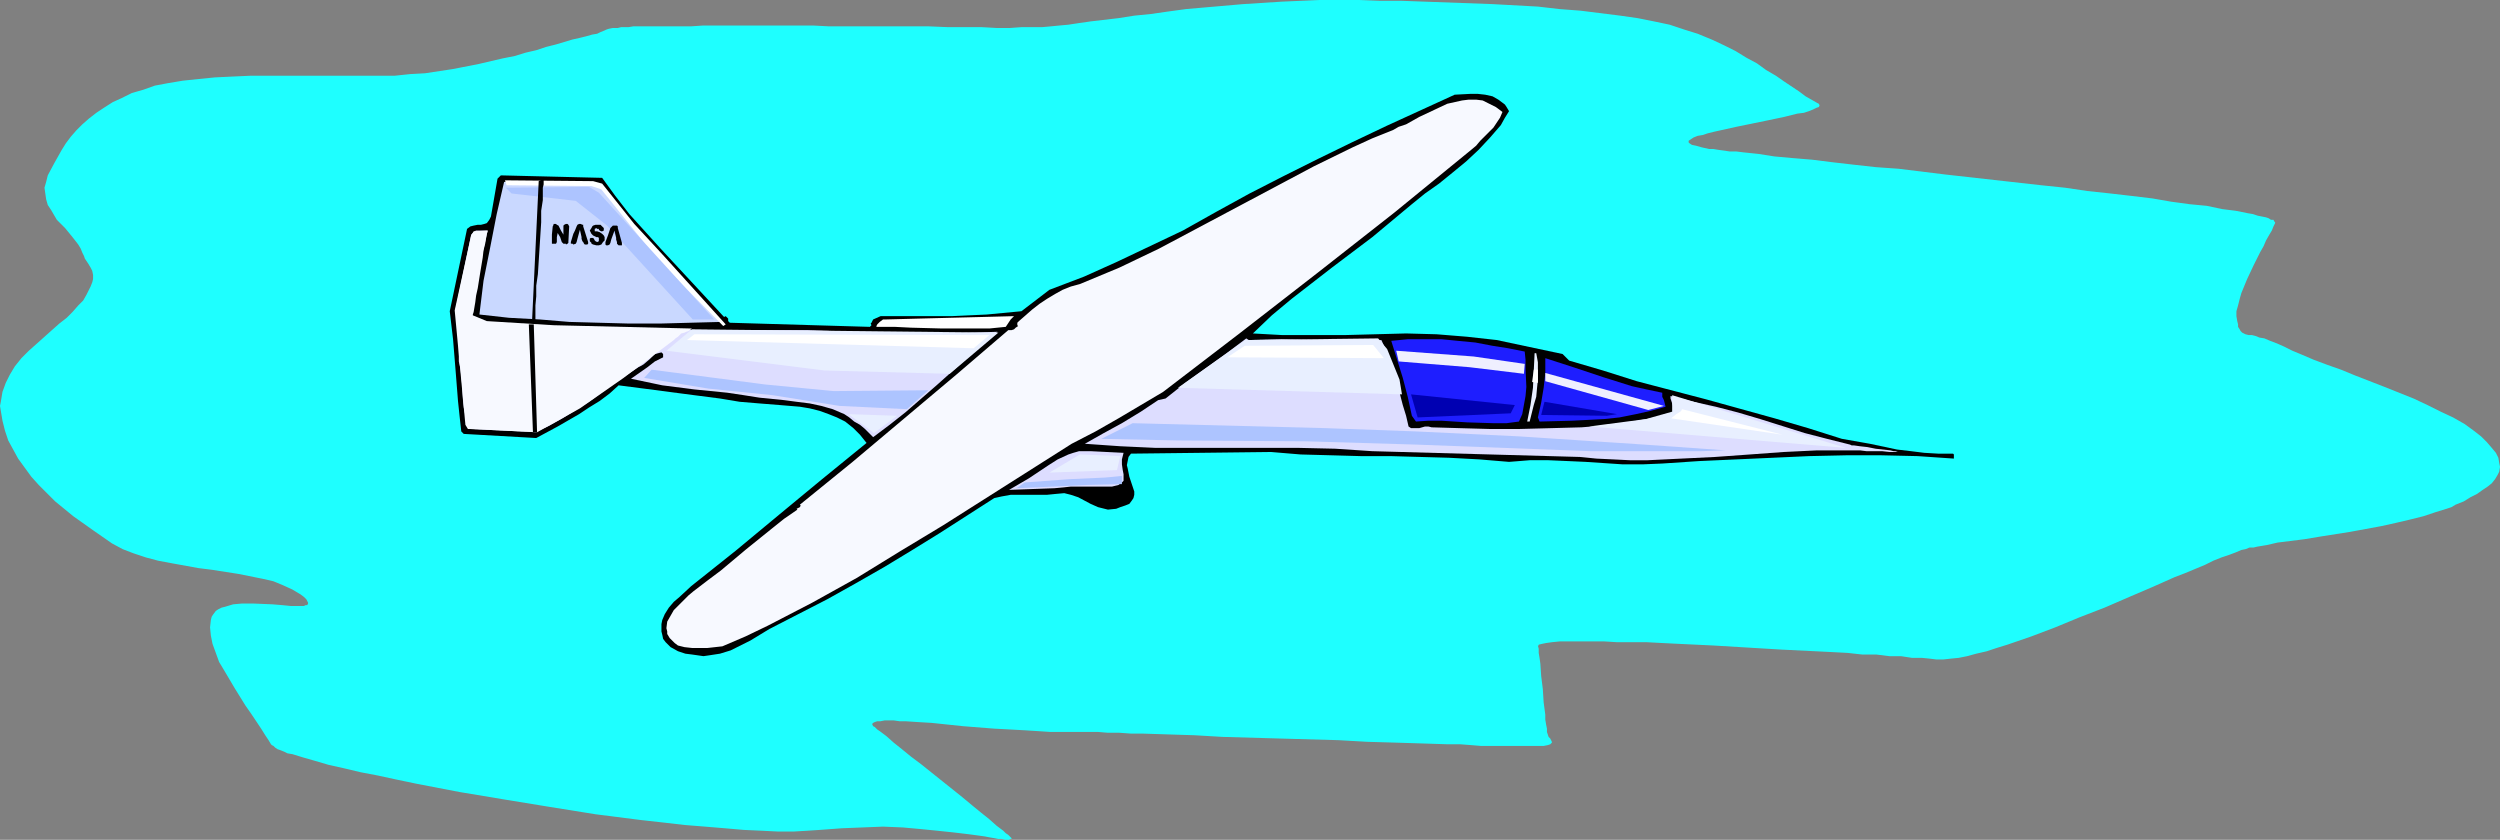 <?xml version="1.0" encoding="UTF-8" standalone="no"?>
<svg
   version="1.0"
   width="129.766mm"
   height="43.591mm"
   id="svg36"
   sodipodi:docname="Plane 202.wmf"
   xmlns:inkscape="http://www.inkscape.org/namespaces/inkscape"
   xmlns:sodipodi="http://sodipodi.sourceforge.net/DTD/sodipodi-0.dtd"
   xmlns="http://www.w3.org/2000/svg"
   xmlns:svg="http://www.w3.org/2000/svg">
  <rect width="100%" height="100%" fill="#808080" stroke="none"/>
  <sodipodi:namedview
     id="namedview36"
     pagecolor="#ffffff"
     bordercolor="#000000"
     borderopacity="0.25"
     inkscape:showpageshadow="2"
     inkscape:pageopacity="0.0"
     inkscape:pagecheckerboard="0"
     inkscape:deskcolor="#d1d1d1"
     inkscape:document-units="mm" />
  <defs
     id="defs1">
    <pattern
       id="WMFhbasepattern"
       patternUnits="userSpaceOnUse"
       width="6"
       height="6"
       x="0"
       y="0" />
  </defs>
  <path
     style="fill:#1effff;fill-opacity:1;fill-rule:evenodd;stroke:none"
     d="m 207.817,5.007 1.778,-0.162 2.101,-0.323 2.262,-0.323 2.747,-0.323 2.747,-0.323 3.07,-0.485 3.232,-0.323 3.394,-0.485 3.555,-0.485 3.717,-0.323 7.434,-0.646 7.595,-0.485 3.717,-0.162 L 258.883,0 h 7.757 l 4.202,0.162 h 4.202 l 8.888,0.323 8.888,0.323 8.888,0.485 4.202,0.485 4.202,0.323 3.878,0.485 3.878,0.485 3.394,0.485 3.232,0.646 3.07,0.646 2.909,0.969 2.586,0.808 2.747,1.131 2.424,1.131 2.262,1.131 2.101,1.292 2.101,1.131 1.778,1.292 1.939,1.131 1.616,1.131 1.454,0.969 1.454,0.969 1.293,0.969 1.131,0.646 1.131,0.646 0.323,0.162 0.162,0.323 -0.162,0.323 -0.485,0.162 -0.646,0.323 -0.808,0.323 -0.97,0.323 -1.293,0.162 -2.586,0.646 -3.07,0.646 -6.302,1.292 -2.909,0.646 -1.454,0.323 -1.293,0.323 -0.97,0.323 -0.97,0.162 -0.808,0.323 -0.485,0.323 -0.485,0.323 v 0.323 l 0.162,0.162 0.485,0.323 0.808,0.162 1.131,0.323 1.454,0.323 h 0.808 l 0.97,0.162 1.131,0.162 1.131,0.162 h 1.293 l 1.293,0.162 3.07,0.323 3.07,0.485 3.555,0.323 3.878,0.323 3.878,0.485 4.202,0.485 4.363,0.485 4.525,0.323 9.211,1.131 18.746,2.1 4.686,0.485 4.363,0.646 4.525,0.485 4.202,0.485 4.04,0.485 3.717,0.646 3.555,0.485 3.394,0.323 3.07,0.646 2.586,0.323 2.424,0.485 0.97,0.162 0.97,0.323 0.808,0.162 0.808,0.162 0.485,0.162 0.485,0.323 h 0.485 l 0.162,0.323 0.162,0.162 v 0.162 l -0.323,0.646 -0.323,0.808 -0.485,0.808 -0.646,1.131 -0.485,1.131 -0.646,1.131 -1.293,2.584 -1.293,2.746 -1.131,2.746 -0.323,1.131 -0.323,1.292 -0.323,1.131 v 0.969 l 0.162,0.969 0.162,0.646 v 0.485 l 0.323,0.485 0.162,0.323 0.323,0.323 0.646,0.323 0.646,0.162 h 0.646 l 0.646,0.162 0.808,0.323 0.97,0.162 1.131,0.485 1.293,0.485 1.454,0.646 1.616,0.808 1.939,0.808 2.262,0.969 2.586,0.969 2.747,0.969 2.747,1.131 5.818,2.261 5.656,2.261 2.747,1.292 2.586,1.292 2.424,1.131 2.262,1.292 1.778,1.292 1.454,1.131 1.131,1.131 0.97,1.131 0.808,0.969 0.485,0.969 0.162,0.969 0.162,0.808 -0.162,0.969 -0.323,0.646 -0.485,0.808 -0.646,0.808 -0.808,0.646 -0.97,0.646 -1.131,0.808 -1.293,0.646 -1.293,0.808 -1.616,0.646 -0.808,0.485 -0.97,0.323 -2.101,0.646 -2.424,0.808 -2.586,0.646 -2.747,0.646 -2.909,0.646 -6.141,1.131 -6.141,0.969 -2.909,0.485 -2.586,0.323 -2.586,0.323 -2.101,0.485 -1.939,0.323 -0.646,0.162 h -0.808 l -0.808,0.323 -0.808,0.162 -1.131,0.485 -1.293,0.485 -1.454,0.485 -1.616,0.646 -1.616,0.808 -1.939,0.808 -1.939,0.808 -2.101,0.808 -4.363,1.938 -4.525,1.938 -4.848,2.1 -5.01,1.938 -4.686,1.938 -4.686,1.777 -4.686,1.615 -2.101,0.646 -1.939,0.646 -2.101,0.485 -1.778,0.485 -1.616,0.323 -1.616,0.162 -1.454,0.162 h -1.293 l -1.293,-0.162 -1.616,-0.162 h -1.939 l -2.101,-0.323 h -2.262 l -2.586,-0.323 h -2.747 l -2.909,-0.323 -3.07,-0.162 -3.232,-0.162 -6.626,-0.323 -13.413,-0.808 -6.787,-0.323 -3.232,-0.162 -3.07,-0.162 h -2.909 -2.909 l -2.586,-0.162 h -2.586 -2.262 -1.939 -1.778 l -1.616,0.162 -1.131,0.162 -0.808,0.162 -0.646,0.162 v 0.162 h -0.162 l 0.162,0.646 v 0.808 l 0.162,0.969 0.162,1.131 0.162,2.423 0.323,2.584 0.162,2.584 0.323,2.423 v 0.969 l 0.162,0.969 0.162,0.808 v 0.646 l 0.162,0.485 0.162,0.485 0.323,0.323 0.162,0.323 0.162,0.323 v 0.162 l -0.323,0.323 -0.485,0.162 -0.808,0.162 h -0.485 -0.485 -6.302 -1.454 -1.616 -1.939 l -1.939,-0.162 -2.101,-0.162 h -2.424 l -5.01,-0.162 -5.171,-0.162 -5.656,-0.162 -5.656,-0.323 -11.474,-0.323 -5.656,-0.162 -5.656,-0.162 -5.494,-0.323 -5.171,-0.162 -5.01,-0.162 h -2.262 l -2.262,-0.162 h -2.262 l -1.939,-0.162 h -1.939 -1.778 -1.616 -1.454 -2.586 l -2.424,-0.162 -2.586,-0.162 -2.909,-0.162 -3.07,-0.162 -6.141,-0.485 -3.07,-0.323 -3.07,-0.323 -2.747,-0.162 -2.424,-0.162 h -1.131 l -1.131,-0.162 h -1.778 l -0.808,0.162 h -0.646 l -0.485,0.162 -0.323,0.162 -0.162,0.162 v 0.162 l 0.162,0.323 0.323,0.162 0.485,0.485 0.485,0.323 1.293,0.969 1.454,1.292 1.616,1.292 1.778,1.454 1.939,1.454 8.08,6.461 1.939,1.615 1.778,1.454 1.616,1.292 1.454,1.292 1.293,0.969 0.485,0.485 0.485,0.323 0.323,0.323 0.162,0.162 0.162,0.162 v 0.162 h -0.162 l -0.323,0.162 h -0.808 l -0.646,-0.162 h -0.646 l -0.808,-0.162 -0.97,-0.162 -0.808,-0.162 -1.131,-0.162 -2.424,-0.323 -2.747,-0.323 -3.07,-0.323 -3.232,-0.323 -3.555,-0.323 -3.878,-0.162 -4.04,0.162 -4.04,0.162 -4.363,0.323 -2.424,0.162 -2.747,0.162 h -2.909 l -3.232,-0.162 -3.555,-0.162 -3.717,-0.323 -3.878,-0.323 -4.04,-0.323 -4.202,-0.485 -4.363,-0.485 -8.888,-1.131 -9.05,-1.454 -8.888,-1.454 -8.726,-1.454 -4.202,-0.808 -4.202,-0.808 -3.878,-0.808 -3.717,-0.808 -3.394,-0.646 -3.394,-0.808 -2.909,-0.646 -2.747,-0.808 -2.262,-0.646 -2.101,-0.646 -0.97,-0.162 -0.646,-0.323 -0.808,-0.323 -0.485,-0.162 -0.485,-0.323 -0.323,-0.323 -0.323,-0.162 -0.162,-0.162 -0.485,-0.808 -0.646,-0.969 -0.808,-1.292 -0.97,-1.454 -0.97,-1.454 -1.131,-1.615 -2.101,-3.392 -2.101,-3.553 -0.97,-1.615 -0.646,-1.777 -0.646,-1.777 -0.323,-1.615 -0.162,-1.615 0.162,-1.454 0.162,-0.646 0.323,-0.485 0.485,-0.646 0.485,-0.323 0.646,-0.323 0.646,-0.162 1.616,-0.485 1.778,-0.162 h 2.101 l 3.878,0.162 1.939,0.162 1.616,0.162 h 1.454 0.646 0.485 l 0.323,-0.162 h 0.323 l 0.162,-0.323 v -0.162 l -0.162,-0.323 -0.162,-0.323 -0.485,-0.485 -0.646,-0.485 -1.616,-0.969 -1.778,-0.808 -1.939,-0.808 -2.101,-0.485 -2.424,-0.485 -2.424,-0.485 -5.171,-0.808 -2.586,-0.323 -5.333,-0.969 -2.586,-0.485 -2.424,-0.646 -2.424,-0.808 -2.101,-0.808 -2.101,-1.131 -3.717,-2.584 -3.878,-2.746 L 10.827,98.367 9.211,96.752 7.595,95.136 6.141,93.521 4.848,91.745 3.555,89.968 2.586,88.191 1.616,86.414 0.97,84.476 0.485,82.538 0.162,80.599 0,79.63 l 0.162,-0.808 0.323,-1.938 0.646,-1.777 0.808,-1.615 0.97,-1.615 1.293,-1.615 1.454,-1.454 1.454,-1.292 3.07,-2.746 1.454,-1.292 1.454,-1.131 1.131,-1.131 1.131,-1.292 0.97,-0.969 0.646,-1.131 0.485,-0.969 0.323,-0.646 0.323,-0.808 0.162,-0.646 V 54.271 53.948 l -0.162,-0.808 -0.162,-0.323 -0.162,-0.323 -0.485,-0.808 -0.646,-0.969 -0.162,-0.485 -0.323,-0.646 -0.323,-0.808 -0.485,-0.808 L 14.221,46.518 12.766,44.742 11.15,43.126 10.019,41.188 9.373,40.219 9.05,39.088 8.888,37.958 8.726,36.827 9.05,35.696 l 0.323,-1.292 1.293,-2.423 1.454,-2.584 0.808,-1.292 0.97,-1.292 1.131,-1.292 1.131,-1.131 1.293,-1.131 1.454,-1.131 1.454,-0.969 1.778,-1.131 1.778,-0.808 1.939,-0.969 2.262,-0.646 2.262,-0.808 2.586,-0.485 2.909,-0.485 3.07,-0.323 3.232,-0.323 3.394,-0.162 3.555,-0.162 h 7.272 7.272 7.11 3.555 3.07 l 3.07,-0.323 2.909,-0.162 5.333,-0.808 5.01,-0.969 4.848,-1.131 2.424,-0.485 2.101,-0.646 2.101,-0.485 1.939,-0.646 1.939,-0.485 1.616,-0.485 1.616,-0.485 1.454,-0.323 1.293,-0.323 1.131,-0.323 0.97,-0.162 0.646,-0.323 0.808,-0.323 0.323,-0.162 0.485,-0.162 0.808,-0.162 h 0.97 l 0.646,-0.162 h 0.646 0.808 l 0.97,-0.162 h 1.131 1.293 1.454 1.616 5.818 l 2.424,-0.162 h 11.797 9.696 l 3.07,0.162 h 8.08 2.586 2.424 2.262 4.202 l 3.878,0.162 h 3.555 3.07 l 2.909,0.162 h 2.586 l 2.262,-0.162 h 2.101 1.939 l 1.778,-0.162 z"
     id="path1" />
  <path
     style="fill:#000000;fill-opacity:1;fill-rule:evenodd;stroke:none"
     d="m 129.926,124.533 -0.162,-0.646 v -0.808 -0.646 l 0.162,-0.808 0.485,-1.131 0.808,-1.292 0.97,-1.131 1.131,-0.969 2.262,-2.1 8.726,-6.945 8.565,-7.107 8.403,-6.945 8.726,-7.107 -1.293,-1.615 -1.293,-1.292 -1.616,-1.292 -1.616,-0.808 -1.616,-0.646 -1.778,-0.646 -1.939,-0.485 -1.939,-0.323 -3.878,-0.323 -4.04,-0.323 -3.878,-0.323 -1.939,-0.323 -1.939,-0.323 -5.01,-0.646 -9.858,-1.292 -5.01,-0.646 -1.778,1.615 -1.939,1.454 -2.101,1.292 -1.939,1.292 -4.202,2.423 -4.202,2.261 -14.221,-0.808 -0.485,-0.485 -0.323,-2.907 -0.323,-3.069 -0.485,-6.138 -0.485,-5.976 -0.323,-2.746 -0.323,-2.746 3.394,-16.152 0.646,-0.485 0.646,-0.162 0.808,-0.162 h 0.646 l 0.646,-0.162 0.485,-0.162 0.485,-0.646 0.323,-0.646 1.293,-7.43 0.646,-0.646 19.877,0.485 2.586,3.553 2.747,3.553 3.07,3.392 3.07,3.392 6.302,6.784 6.141,6.622 0.323,-0.162 0.162,0.162 0.323,0.323 v 0.485 l 0.162,0.162 0.162,0.162 27.472,0.808 0.323,-0.323 -0.162,-0.323 0.162,-0.162 0.162,-0.323 0.162,-0.323 1.454,-0.646 h 6.949 6.949 l 6.949,-0.323 6.787,-0.646 5.494,-4.2 3.394,-1.292 3.394,-1.292 6.464,-2.907 6.464,-3.069 6.464,-3.069 6.626,-3.715 6.464,-3.553 6.626,-3.392 6.787,-3.392 6.626,-3.23 6.787,-3.23 13.413,-6.138 3.07,-0.162 h 1.454 l 1.454,0.162 1.454,0.323 1.131,0.646 1.293,0.969 0.323,0.485 0.485,0.808 -0.808,1.292 -0.808,1.454 -2.101,2.423 -2.262,2.423 -2.424,2.261 -2.747,2.261 -2.586,2.1 -2.747,1.938 -2.586,2.1 -3.878,3.23 -3.878,3.23 -7.918,5.976 -7.918,6.138 -3.878,3.23 -3.717,3.553 5.818,0.323 h 5.979 3.07 3.07 l 12.12,-0.323 5.979,0.162 5.979,0.485 2.909,0.323 2.909,0.323 12.928,2.746 1.293,1.292 6.626,1.938 6.626,2.1 13.574,3.553 13.413,3.715 6.626,1.938 6.626,2.1 2.747,0.485 2.747,0.485 5.333,1.131 2.747,0.323 2.586,0.323 2.747,0.162 h 2.909 l 0.162,0.162 v 0.485 0.323 l -7.11,-0.485 -7.11,-0.162 h -6.949 l -7.272,0.162 -7.11,0.323 -14.382,0.646 -7.272,0.485 -3.878,0.162 h -3.878 l -7.272,-0.485 -3.555,-0.162 -3.717,-0.162 h -3.717 l -4.04,0.323 -5.818,-0.485 -5.979,-0.323 -11.474,-0.323 h -5.818 l -5.818,-0.162 -5.979,-0.162 -5.818,-0.485 -27.472,0.323 -0.485,0.646 -0.162,0.808 -0.162,0.808 0.162,0.646 0.323,1.615 0.485,1.454 0.485,1.454 v 0.646 l -0.162,0.646 -0.323,0.485 -0.485,0.646 -0.808,0.323 -0.97,0.323 -0.808,0.323 -1.616,0.162 -0.646,-0.162 -1.293,-0.323 -1.454,-0.646 -2.424,-1.292 -1.454,-0.485 -1.293,-0.323 -1.778,0.162 -1.616,0.162 h -3.555 -3.555 l -1.778,0.323 -1.454,0.323 -10.827,6.945 -5.494,3.392 -5.333,3.23 -5.656,3.23 -5.494,3.069 -5.656,2.907 -5.656,2.907 -3.717,2.261 -1.939,0.969 -1.939,0.969 -2.101,0.646 -2.101,0.323 -1.131,0.162 -1.131,-0.162 -1.131,-0.162 -1.293,-0.162 -1.454,-0.485 -1.454,-0.808 -0.485,-0.485 -0.485,-0.485 -0.485,-0.646 z"
     id="path2" />
  <path
     style="fill:#f7f9ff;fill-opacity:1;fill-rule:evenodd;stroke:none"
     d="m 130.896,124.372 v -0.485 l -0.162,-0.646 0.162,-1.292 0.646,-1.131 0.646,-1.131 0.97,-0.969 0.97,-0.969 0.97,-0.969 0.97,-0.808 2.747,-2.1 2.586,-1.938 5.01,-4.2 5.01,-4.038 2.424,-1.938 2.586,-1.777 -0.162,-0.162 0.323,-0.162 0.323,-0.162 0.162,-0.323 -0.162,-0.162 10.342,-8.399 10.181,-8.561 10.181,-8.561 10.181,-8.722 h 0.646 l 0.485,-0.162 0.323,-0.323 0.485,-0.323 -0.162,-0.162 V 63.478 63.317 l 0.323,-0.323 2.586,-2.261 1.454,-1.131 1.454,-0.969 1.616,-0.969 1.454,-0.808 1.616,-0.646 1.778,-0.485 3.878,-1.615 3.878,-1.615 7.757,-3.715 7.595,-4.038 7.595,-4.038 7.595,-4.038 7.595,-4.038 7.595,-3.715 3.878,-1.777 4.04,-1.615 1.131,-0.646 1.454,-0.485 2.586,-1.454 2.747,-1.292 2.747,-1.292 1.454,-0.323 1.454,-0.323 1.293,-0.162 h 1.454 l 1.293,0.162 1.293,0.646 1.293,0.646 1.293,0.969 -0.485,1.131 -0.646,0.969 -0.646,0.969 -0.808,0.808 -1.778,1.777 -0.808,0.969 -0.97,0.808 -15.029,12.276 -15.029,11.791 -15.19,11.791 -15.19,11.63 -8.726,5.169 -4.525,2.584 -4.686,2.423 -16.806,10.66 -8.403,5.33 -8.565,5.169 -8.403,5.169 -8.726,4.846 -4.363,2.261 -4.363,2.261 -4.363,2.1 -4.525,1.938 -1.454,0.162 -1.454,0.162 h -1.616 -1.454 l -1.454,-0.162 -0.646,-0.162 -0.646,-0.162 -0.646,-0.485 -0.485,-0.485 -0.485,-0.485 z"
     id="path3" />
  <path
     style="fill:#ddddff;fill-opacity:1;fill-rule:evenodd;stroke:none"
     d="m 206.848,95.783 -8.888,0.323 1.939,-1.131 1.939,-1.131 3.878,-2.584 1.778,-1.131 2.101,-0.969 0.97,-0.323 1.131,-0.323 h 1.131 1.131 l 6.464,0.323 -0.162,0.646 -0.162,0.646 v 0.969 l 0.162,1.131 0.162,0.808 v 0.808 0.485 l -0.323,0.323 -0.323,0.162 -0.323,0.323 -0.646,0.162 -0.646,0.162 h -1.778 -3.878 -1.131 -1.293 l -1.454,0.162 z"
     id="path4" />
  <path
     style="fill:#ddddff;fill-opacity:1;fill-rule:evenodd;stroke:none"
     d="m 269.225,88.514 -7.272,-0.485 -7.11,-0.162 h -7.11 -14.059 -6.949 l -6.949,-0.323 -6.949,-0.485 3.717,-2.1 3.555,-1.938 3.717,-2.261 3.394,-2.261 1.454,-0.323 3.878,-3.069 4.04,-2.907 4.04,-2.907 3.878,-2.907 0.485,0.323 6.464,-0.162 6.464,0.162 6.626,0.162 6.464,-0.162 0.97,2.1 0.808,2.1 1.293,4.2 1.131,4.361 0.646,2.1 0.485,2.1 0.485,0.323 h 0.485 1.131 l 1.131,-0.323 h 0.646 l 0.646,0.162 5.494,0.162 5.818,0.162 h 5.979 l 6.141,-0.162 5.979,-0.162 5.979,-0.485 3.07,-0.485 2.747,-0.485 2.909,-0.485 2.747,-0.646 0.485,-0.323 0.162,-0.485 v -0.485 l -0.162,-0.323 -0.323,-0.969 -0.162,-0.485 v -0.485 l 4.525,1.131 4.363,0.969 4.363,1.131 4.363,1.292 8.726,2.746 4.363,1.131 4.525,1.131 0.323,0.162 h 0.485 l 1.131,0.162 1.454,0.162 1.616,0.323 1.454,0.162 1.454,0.162 0.646,0.162 h 0.323 l 0.485,0.162 h 0.162 -0.646 -1.131 l -1.454,-0.162 h -3.07 l -1.293,-0.162 h -1.131 -0.808 -6.464 l -6.626,0.323 -6.626,0.485 -6.787,0.485 -6.626,0.323 -6.626,0.323 h -3.394 l -3.232,-0.162 -3.394,-0.162 -3.232,-0.323 z"
     id="path5" />
  <path
     style="fill:#ddddff;fill-opacity:1;fill-rule:evenodd;stroke:none"
     d="m 167.579,82.699 -0.97,-0.808 -0.97,-0.646 -2.262,-0.969 -2.262,-0.646 -2.262,-0.485 -2.586,-0.323 -2.424,-0.323 -4.848,-0.485 -3.07,-0.485 -3.232,-0.485 -3.232,-0.323 -3.232,-0.323 -6.302,-0.808 -3.07,-0.646 -3.07,-0.646 1.616,-1.131 1.616,-1.131 1.454,-1.131 1.616,-0.808 v -0.646 l -0.162,-0.162 -0.162,-0.162 -0.646,0.162 -0.646,0.162 -0.97,0.969 -1.131,0.969 -0.485,0.323 -0.646,0.323 -2.424,1.615 -2.424,1.615 -4.848,3.553 -2.586,1.615 -2.586,1.615 -2.586,1.454 -2.747,1.292 -12.766,-0.646 -0.646,-1.292 -0.323,-1.292 -0.323,-1.615 -0.162,-1.454 -0.162,-3.069 -0.323,-3.069 -0.323,-1.454 v -1.615 -2.907 l -0.162,-2.746 -0.162,-1.454 -0.323,-1.454 3.07,-14.699 0.323,-0.323 0.323,-0.323 0.323,-0.162 h 0.485 1.778 l -1.778,8.076 -0.808,4.2 -0.323,2.1 -0.162,2.261 0.162,0.485 0.162,0.646 0.323,0.323 0.162,0.162 0.485,0.162 8.08,0.162 7.918,0.323 15.998,0.485 15.998,0.162 h 16.483 l 9.211,0.323 9.373,0.323 h 9.211 l 4.848,-0.162 4.686,-0.162 -2.909,2.423 -2.909,2.584 -3.07,2.746 -3.07,2.746 -6.141,5.33 -3.07,2.423 -3.232,2.423 -0.808,-0.808 -0.808,-0.808 -0.97,-0.808 z"
     id="path6" />
  <path
     style="fill:#1e1eff;fill-opacity:1;fill-rule:evenodd;stroke:none"
     d="m 276.982,81.569 -0.808,-3.715 -0.97,-3.715 -2.262,-7.268 3.232,-0.323 h 3.232 3.394 l 3.232,0.323 3.394,0.323 3.394,0.646 3.07,0.485 3.232,0.646 0.162,1.615 v 1.777 l 0.162,3.553 -0.162,1.777 -0.323,1.777 -0.323,1.777 -0.646,1.454 -2.424,0.323 h -2.586 l -5.171,-0.162 -5.01,-0.323 h -2.586 l -2.424,0.162 z"
     id="path7" />
  <path
     style="fill:#1e1eff;fill-opacity:1;fill-rule:evenodd;stroke:none"
     d="m 301.707,81.892 0.646,-2.907 0.485,-2.907 0.323,-2.907 v -1.454 -1.454 l 5.494,1.777 5.818,1.938 5.656,1.777 2.909,0.646 3.07,0.646 v 0.808 l 0.323,0.646 0.162,0.646 0.162,0.646 -2.909,0.808 -2.909,0.646 -3.232,0.646 -3.07,0.323 -6.302,0.323 -6.302,0.162 z"
     id="path8" />
  <path
     style="fill:#e8efff;fill-opacity:1;fill-rule:evenodd;stroke:none"
     d="m 299.606,82.699 0.646,-3.23 0.485,-3.392 0.162,-3.392 0.162,-3.392 h 0.323 l 0.323,1.777 v 1.615 1.777 l -0.162,1.615 -0.162,1.777 -0.485,1.615 -0.808,3.23 z"
     id="path9" />
  <path
     style="fill:#ffffff;fill-opacity:1;fill-rule:evenodd;stroke:none"
     d="m 171.942,64.124 v -0.162 l 0.162,-0.323 0.485,-0.485 0.646,-0.485 h 0.646 l 6.141,-0.162 6.302,-0.162 6.464,-0.162 6.141,-0.162 -0.646,0.646 -0.97,1.454 -3.232,0.323 h -3.232 -5.979 l -6.141,-0.162 -3.232,-0.162 h -3.394 z"
     id="path10" />
  <path
     style="fill:#c9d8ff;fill-opacity:1;fill-rule:evenodd;stroke:none"
     d="m 94.051,61.701 0.808,-6.622 1.293,-6.461 1.293,-6.622 1.454,-6.299 h 2.262 l 2.424,-0.162 h 5.01 2.424 l 2.424,0.323 2.262,0.162 2.262,0.485 2.586,3.392 2.747,3.553 3.07,3.23 2.909,3.23 6.141,6.461 3.07,3.392 3.07,3.392 -6.141,0.162 -5.979,0.162 h -5.979 l -5.979,-0.162 -5.818,-0.162 -5.818,-0.485 -5.979,-0.323 z"
     id="path11" />
  <path
     style="fill:#f7f9ff;fill-opacity:1;fill-rule:evenodd;stroke:none"
     d="m 95.667,45.226 -2.747,0.162 -0.485,0.808 -3.232,14.699 2.101,22.452 0.485,0.808 13.574,0.646 8.403,-4.684 8.565,-5.976 9.211,-6.945 0.646,-0.485 0.323,-0.323 0.485,-0.323 0.323,-0.323 0.323,-0.323 0.646,-0.162 0.323,-0.162 0.485,-0.162 0.646,-0.485 v 0 L 108.595,63.801 95.505,62.994 92.758,61.863 v -0.162 l 0.162,-0.485 0.162,-0.969 0.162,-0.969 0.162,-1.292 0.323,-1.454 0.485,-3.069 0.485,-2.907 0.162,-1.454 0.323,-1.292 0.162,-0.969 0.162,-0.969 0.162,-0.485 z"
     id="path12" />
  <path
     style="fill:#e8efff;fill-opacity:1;fill-rule:evenodd;stroke:none"
     d="m 135.744,64.609 -5.01,4.2 31.027,3.877 24.563,0.646 9.534,-8.076 z"
     id="path13" />
  <path
     style="fill:#ffffff;fill-opacity:1;fill-rule:evenodd;stroke:none"
     d="m 136.229,65.578 57.853,0.162 -3.07,2.584 -56.237,-1.615 z"
     id="path14" />
  <path
     style="fill:#ffffff;fill-opacity:1;fill-rule:evenodd;stroke:none"
     d="m 99.061,35.373 17.291,0.162 1.778,0.485 6.302,7.915 5.818,6.299 12.12,13.406 -0.485,0.323 -12.766,-12.922 -11.15,-13.891 -1.939,-0.646 -16.645,-0.162 z"
     id="path15" />
  <path
     style="fill:#e8efff;fill-opacity:1;fill-rule:evenodd;stroke:none"
     d="m 244.339,66.709 26.018,-0.323 1.778,2.1 2.424,5.976 0.485,2.907 -43.955,-1.292 z"
     id="path16" />
  <path
     style="fill:#ffffff;fill-opacity:1;fill-rule:evenodd;stroke:none"
     d="m 244.177,67.839 25.21,-0.162 2.101,2.584 -30.704,-0.162 z"
     id="path17" />
  <path
     style="fill:#e8efff;fill-opacity:1;fill-rule:evenodd;stroke:none"
     d="m 328.048,77.531 34.098,10.337 -50.419,-4.2 11.15,-1.454 5.171,-1.454 z"
     id="path18" />
  <path
     style="fill:#ffffff;fill-opacity:1;fill-rule:evenodd;stroke:none"
     d="m 329.987,80.276 19.715,5.007 -21.978,-3.23 h 0.162 l 0.162,-0.162 0.808,-0.646 0.808,-0.485 0.162,-0.162 z"
     id="path19" />
  <path
     style="fill:#ffffff;fill-opacity:1;fill-rule:evenodd;stroke:none"
     d="m 300.899,72.523 h 0.808 v 2.584 l -1.131,-0.162 z"
     id="path20" />
  <path
     style="fill:#efefff;fill-opacity:1;fill-rule:evenodd;stroke:none"
     d="m 273.912,68.808 15.19,1.131 10.019,1.454 -0.162,1.938 -10.666,-1.292 -13.898,-1.131 z"
     id="path21" />
  <path
     style="fill:#efefff;fill-opacity:1;fill-rule:evenodd;stroke:none"
     d="m 303.161,73.169 23.27,6.461 -3.07,0.808 -20.2,-5.653 z"
     id="path22" />
  <path
     style="fill:#adc4ff;fill-opacity:1;fill-rule:evenodd;stroke:none"
     d="m 126.371,74.139 12.605,2.1 12.605,1.292 13.09,2.1 13.251,0.646 4.202,-3.715 -18.584,0.162 -13.413,-1.292 -22.301,-2.907 z"
     id="path23" />
  <path
     style="fill:#e8efff;fill-opacity:1;fill-rule:evenodd;stroke:none"
     d="m 166.448,81.246 5.01,3.715 4.525,-3.392 z"
     id="path24" />
  <path
     style="fill:#adc4ff;fill-opacity:1;fill-rule:evenodd;stroke:none"
     d="m 201.03,94.652 8.726,-0.646 7.11,-0.323 3.232,-0.323 v 1.615 l -6.787,0.162 -13.898,0.646 z"
     id="path25" />
  <path
     style="fill:#e8efff;fill-opacity:1;fill-rule:evenodd;stroke:none"
     d="m 211.857,89.16 -5.979,3.553 13.251,-0.485 0.646,-2.746 z"
     id="path26" />
  <path
     style="fill:#adc4ff;fill-opacity:1;fill-rule:evenodd;stroke:none"
     d="m 216.059,86.091 15.029,0.323 25.048,0.162 21.654,0.646 34.259,1.292 h 21.654 l 4.848,-0.162 -15.998,-1.131 -24.563,-1.615 -20.2,-0.969 -17.776,-0.646 -37.814,-0.969 z"
     id="path27" />
  <path
     style="fill:#0000b2;fill-opacity:1;fill-rule:evenodd;stroke:none"
     d="m 276.82,77.369 1.293,4.523 18.261,-0.808 0.808,-1.615 z"
     id="path28" />
  <path
     style="fill:#0000b2;fill-opacity:1;fill-rule:evenodd;stroke:none"
     d="m 302.353,81.407 12.928,0.162 1.939,-0.323 -14.221,-2.423 z"
     id="path29" />
  <path
     style="fill:#adc4ff;fill-opacity:1;fill-rule:evenodd;stroke:none"
     d="m 99.222,36.827 16.322,-0.162 1.939,1.131 22.624,24.874 h -4.202 l -16.806,-18.414 -6.141,-4.846 -12.605,-1.454 z"
     id="path30" />
  <path
     style="fill:#000000;fill-opacity:1;fill-rule:evenodd;stroke:none"
     d="m 103.747,63.64 0.808,21.159 h 0.808 l -0.646,-21.159 z"
     id="path31" />
  <path
     style="fill:#000000;fill-opacity:1;fill-rule:evenodd;stroke:none"
     d="m 115.867,46.68 h 0.323 0.162 l 0.162,0.162 0.162,0.323 0.162,0.162 0.323,0.162 0.323,-0.162 V 47.164 47.003 46.841 46.68 l -0.162,-0.162 h -0.323 l -0.646,-0.323 -0.323,-0.323 -0.323,-0.646 0.323,-0.485 0.162,-0.323 v 0 l 0.162,-0.162 0.485,-0.162 h 0.323 0.646 l 0.323,0.323 0.162,0.162 0.162,0.162 v 0.162 0.323 l -0.323,0.162 h -0.162 l -0.323,-0.162 -0.162,-0.162 v -0.162 h -0.323 l -0.162,-0.162 -0.323,0.162 v 0.323 0.162 h 0.162 0.323 l 0.485,0.162 0.485,0.323 0.162,0.162 0.162,0.162 0.162,0.323 v 0.323 0.323 l -0.323,0.323 -0.323,0.485 -0.485,0.162 h -0.485 l -0.646,-0.162 -0.323,-0.162 V 47.649 l -0.323,-0.323 V 46.841 Z"
     id="path32" />
  <path
     style="fill:#000000;fill-opacity:1;fill-rule:evenodd;stroke:none"
     d="m 120.877,47.003 0.162,0.485 v 0.323 l 0.162,0.162 0.162,0.162 h 0.485 0.162 V 47.972 47.811 47.649 l -0.808,-2.907 V 44.58 44.419 l -0.162,-0.162 h -0.323 -0.485 l -0.162,0.162 -0.323,0.323 -0.485,1.454 -0.485,1.292 v 0.323 0.162 l 0.162,0.162 h 0.323 l 0.323,-0.162 v 0 l 0.162,-0.323 0.162,-0.646 0.646,-1.777 0.323,1.454 z"
     id="path33" />
  <path
     style="fill:#000000;fill-opacity:1;fill-rule:evenodd;stroke:none"
     d="m 114.089,46.841 0.162,0.485 0.162,0.162 0.162,0.323 0.162,0.162 h 0.485 l 0.162,-0.162 v -0.323 l -0.97,-3.069 v -0.162 -0.162 h -0.162 l -0.323,-0.162 h -0.323 l -0.323,0.162 -0.162,0.323 -0.323,0.808 -0.323,0.646 -0.485,1.615 v 0.323 h 0.323 l 0.162,0.162 0.485,-0.162 0.162,-0.323 0.162,-0.646 0.485,-1.777 0.323,1.454 z"
     id="path34" />
  <path
     style="fill:#000000;fill-opacity:1;fill-rule:evenodd;stroke:none"
     d="m 108.757,43.934 h 0.323 l 0.162,0.162 0.323,0.162 0.485,0.969 0.485,0.808 v -1.777 l 0.162,-0.162 0.323,-0.162 h 0.323 l 0.162,0.162 0.162,0.323 -0.162,3.069 V 47.649 l -0.162,0.162 -0.323,0.162 v -0.162 h -0.323 -0.162 l -0.323,-0.323 -0.323,-0.969 -0.485,-0.808 -0.162,0.808 v 0.808 0.162 l -0.162,0.323 h -0.162 -0.323 -0.323 V 47.487 46.034 l 0.162,-1.615 0.162,-0.323 v -0.162 z"
     id="path35" />
  <path
     style="fill:#000000;fill-opacity:1;fill-rule:evenodd;stroke:none"
     d="m 105.686,35.535 -1.293,27.136 v 0 l 0.323,0.323 h 0.162 0.162 v -0.323 -0.808 -0.485 -0.646 -0.808 l 0.162,-1.777 v -2.1 l 0.323,-2.261 0.646,-10.176 v -2.261 l 0.323,-2.1 v -1.615 -0.808 l 0.162,-0.646 V 35.696 35.373 35.05 Z"
     id="path36" />
</svg>
